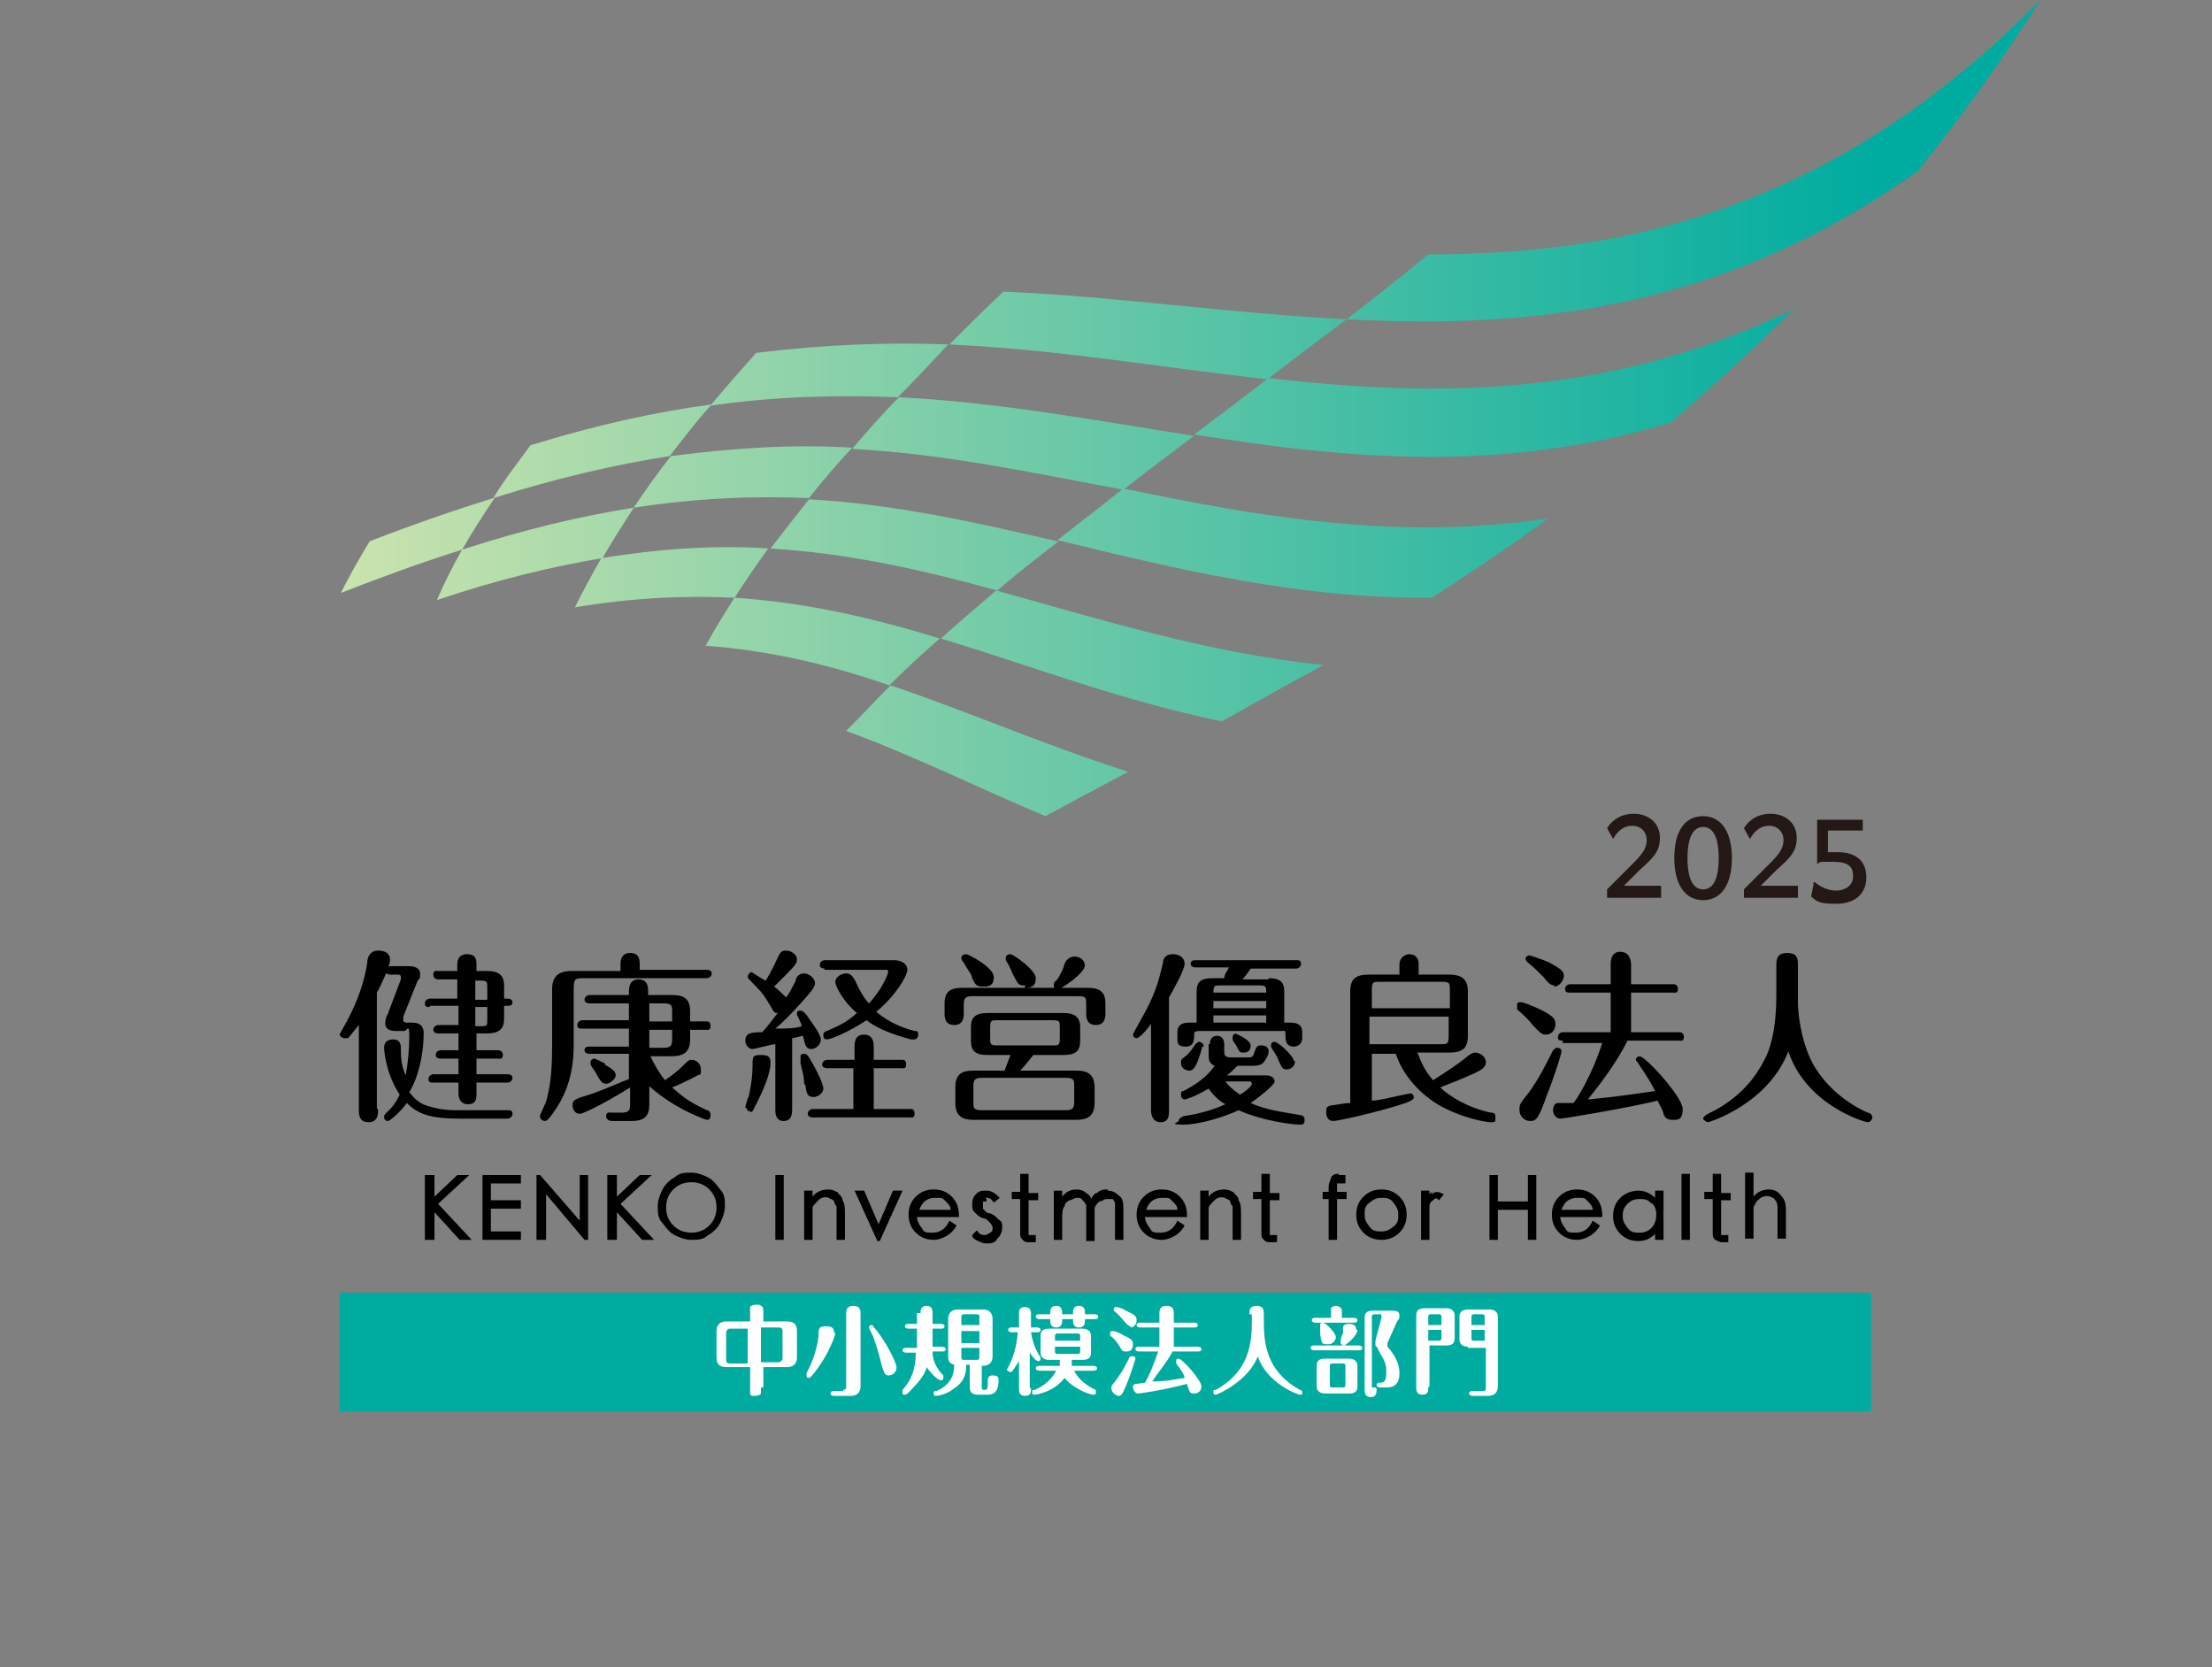 <?xml version="1.0" encoding="UTF-8"?>
<svg id="_ロゴ" xmlns="http://www.w3.org/2000/svg" xmlns:xlink="http://www.w3.org/1999/xlink" version="1.1" viewBox="0 0 184.3 138.9">
  <rect x="0" y="0" width="184.3" height="138.9" fill="#808080" stroke="none"/>
  <!-- Generator: Adobe Illustrator 29.6.0, SVG Export Plug-In . SVG Version: 2.1.1 Build 207)  -->
  <defs>
    <style>
      .st0 {
        fill: none;
      }

      .st1 {
        fill: #231815;
      }

      .st2 {
        fill: #fff;
      }

      .st3 {
        fill: #00aca0;
      }

      .st4 {
        fill: url(#_名称未設定グラデーション);
      }
    </style>
    <linearGradient id="_名称未設定グラデーション" data-name="名称未設定グラデーション" x1="28.4" y1="85.4" x2="170.2" y2="85.4" gradientTransform="translate(0 119.4) scale(1 -1)" gradientUnits="userSpaceOnUse">
      <stop offset="0" stop-color="#cbe3ae"/>
      <stop offset=".9" stop-color="#00aca0"/>
    </linearGradient>
  </defs>
  <rect class="st0" width="184.3" height="138.9"/>
  <g>
    <path class="st4" d="M160,14.1c-16.5,11.8-32.5,13.3-47.8,12.5,2.2-1.7,4.5-3.5,6.8-5.4,16.7,0,34-3.9,51-21.2-3.3,5.2-6.7,9.9-10.1,14.1h.1ZM112.2,26.6c-9.9-.5-19.1-1.9-28.6-2.3-1.6,1.5-3.1,3-4.5,4.4,8.9.4,17.5,1.9,26.5,2.9,2.1-1.6,4.3-3.3,6.6-5ZM79.1,28.7c-5.1-.2-10.4,0-16.1.7-1.3,1.5-2.6,2.9-3.8,4.4,5.5-.8,10.7-.9,15.6-.7,1.4-1.4,2.8-2.9,4.2-4.4h0ZM149.6,25.7c-15.5,7.5-30.1,7.4-43.9,5.8-2.1,1.6-4.2,3.2-6.2,4.7,12.5,2,25.6,3.3,39.7-1,3.4-2.9,6.9-6.1,10.4-9.6h0ZM59.3,33.7c-4.6.6-9.6,1.7-15.1,3.4-1.1,1.5-2.2,2.9-3.1,4.4,5.4-1.7,10.2-2.8,14.7-3.5,1.1-1.4,2.2-2.9,3.5-4.3ZM41.1,41.5c-3.2,1-6.7,2.2-10.3,3.6-.9,1.5-1.7,2.9-2.4,4.3,3.6-1.4,6.9-2.6,10.1-3.6.8-1.4,1.7-2.8,2.7-4.3h-.1ZM99.4,36.3c-8.3-1.3-16.3-2.8-24.5-3.2-1.4,1.4-2.7,2.9-3.9,4.3,7.7.4,15,2,22.6,3.4,1.9-1.5,3.8-2.9,5.9-4.5h0ZM71,37.3c-4.8-.3-9.7,0-15.1.7-1.1,1.4-2.1,2.8-3.1,4.3,5.2-.8,10-1,14.6-.8,1.1-1.4,2.3-2.8,3.6-4.2ZM129,43.2c-12.7,1.9-24.3-.2-35.4-2.5-1.9,1.5-3.7,2.9-5.5,4.3,9.9,2.4,20.1,4.9,31.2,4.8,3.1-2,6.4-4.2,9.7-6.6ZM52.8,42.3c-4.4.7-9.1,1.8-14.3,3.5-.8,1.4-1.5,2.8-2.1,4.2,5-1.7,9.6-2.8,13.8-3.5.8-1.4,1.7-2.8,2.6-4.2ZM88.1,45.1c-6.9-1.6-13.6-3.1-20.7-3.5-1.1,1.4-2.2,2.8-3.2,4.1,6.6.4,12.7,1.8,18.9,3.5,1.6-1.4,3.3-2.7,5.1-4.1h0ZM64.1,45.7c-4.4-.3-9,0-14,.8-.8,1.4-1.5,2.7-2.2,4.1,4.8-.8,9.2-1,13.3-.8.9-1.4,1.8-2.7,2.8-4.1h.1ZM110.2,55.4c-9.6-1-18.5-3.8-27.2-6.2-1.6,1.4-3.2,2.7-4.6,4,7.6,2.3,15.1,5.2,23.4,6.9,2.7-1.5,5.5-3.1,8.5-4.7h-.1ZM94,64.3c-6.9-2.2-13.3-5-19.8-7.2-1.3,1.3-2.5,2.6-3.7,3.8,5.5,2,10.9,4.7,16.6,7.1,2.2-1.2,4.5-2.4,6.9-3.7ZM78.3,53.2c-5.5-1.7-11.1-3-17.1-3.4-.9,1.4-1.7,2.7-2.4,4,5.4.4,10.4,1.6,15.3,3.3,1.3-1.3,2.7-2.6,4.2-3.9Z"/>
    <g>
      <g>
        <g>
          <path d="M31.5,92.5c0,.3,0,1-.8,1s-.8-.7-.8-1v-7.1c-.5.6-.8,1-.9,1.1,0,0-.2,0-.3,0-.2,0-.4-.2-.4-.3s0,0,.2-.4c1-1.7,1.8-3.6,2.1-5.6,0-.4.2-1,.9-1s1,.3,1,.8-.9,2.4-1.1,2.7v9.6h0ZM42.3,92.5c.2,0,.4,0,.4.3s-.3.4-.4.4h-4c-2.5,0-3.5-.4-4.4-1.3-.6.8-1.4,1.5-1.6,1.5s-.3-.2-.3-.3,0-.2.2-.4c.7-.6,1-1.3,1.1-1.5-1.2-1.8-1.3-3.8-1.3-3.9,0-.5.3-.7.8-.7s.6.4.6.7c0,.7,0,1.4.4,2.3.2-1.1.3-2.2.3-3.3s-.2-.4-.4-.4h-.7c-.9,0-.9-.5-.9-.6s0-.5.2-.8l1.1-2.9v-.2c0-.2-.2-.2-.3-.2h-.6c0,0-.4,0-.4-.3s.3-.4.4-.4h1.6c.5,0,.9.2.9.6s0,.4-.2.6l-1.2,3c0,0,0,.2,0,.3,0,.2.2.2.3.2h.4c.9,0,1,.5,1,.9,0,1.6-.4,3.6-1.2,4.9.4.5.8.9,1.4,1.1.9.3,1.8.4,2.3.4h4.6ZM35.8,83.9c-.2,0-.4,0-.4-.3s.3-.4.4-.4h2.3v-1.6h-1.6c0,0-.4,0-.4-.4s.3-.3.4-.3h1.6v-.5c0-.2,0-.9.8-.9s.8.5.8.9v.5h.9c1.1,0,1.4.5,1.4,1.2v1.1h.3c0,0,.4,0,.4.3s-.3.3-.4.3h-.3v1.1c0,.8-.4,1.2-1.4,1.2h-.9v1.4h1.8c0,0,.4,0,.4.4s-.3.3-.4.3h-1.8v1.3h2.6c0,0,.4,0,.4.3s-.3.4-.4.4h-2.6v.9c0,.4,0,.9-.7.9s-.8-.6-.8-.9v-.9h-2.1c-.2,0-.4,0-.4-.3s.3-.4.4-.4h2.1v-1.3h-1.5c0,0-.4,0-.4-.3s.3-.4.4-.4h1.5v-1.4h-1.7c0,0-.4,0-.4-.3s.3-.4.4-.4h1.7v-1.6h-2.4ZM40.6,83.2v-.9c0-.5,0-.6-.6-.6h-.4v1.6h1ZM39.6,83.9v1.6h.4c.6,0,.6,0,.6-.6v-1h-1Z"/>
          <path d="M51.7,80.8v-.4c0-.3,0-1,.8-1s.8.6.8,1v.4h5.6c0,0,.4,0,.4.3s-.3.4-.4.4h-10.3c-.6,0-.8,0-.8.8v4.6c0,1,0,3.5-1.7,5.8-.2.3-.5.7-.7.7s-.4-.2-.4-.3v-.2c.2-.4.3-.7.5-1.1.3-1.1.5-2.3.5-4.5v-4.9c0-1,.5-1.5,1.6-1.5h4.1ZM54.1,92c0,.9-.3,1.4-1.5,1.4h-1.6c0,0-.5,0-.5-.4s.3-.3.5-.3h.8c.6,0,.7-.2.7-.7v-1.4c-1.4.9-3.8,2.2-4.2,2.2s-.6-.4-.6-.7,0-.5,1.1-.8c.7-.2,1.9-.7,3.1-1.2,0,0,.5-.2.5-.2h0v-2.1h-3.3c0,0-.4,0-.4-.3s.3-.3.4-.3h3.3v-1.5h-3.9c-.2,0-.4,0-.4-.3s.3-.4.4-.4h3.9v-1.4h-3.3c0,0-.4,0-.4-.3s.3-.4.4-.4h3.3v-.3c0-.2,0-1,.8-1s.8.7.8,1v.3h2c1.1,0,1.5.4,1.5,1.4v.8h1.3c.2,0,.4,0,.4.4s-.3.3-.4.3h-1.3v.8c0,1.1-.6,1.4-1.5,1.4h-1.8c.3.7.8,1.5,1.2,2,.6-.4,1.1-.8,1.5-1.2.4-.4.5-.5.7-.5.4,0,.8.3.8.8s0,.4-.3.5c-.5.3-1.8.9-2.1,1,.9.8,1.4,1.2,2.9,1.9,0,0,.3,0,.3.4s-.2.4-.3.4-2.7-.9-4.8-2.8v1.6h-.1ZM50.4,88.7c.7.4.9.6.9.9s-.5.7-.8.7-.5-.2-.9-1c0,0-.3-.4-.4-.6v-.2c0-.2.2-.3.3-.3s.7.3.9.4h0ZM54.1,85.1h1.9v-.8c0-.5,0-.7-.7-.7h-1.2v1.4h0ZM54.1,87.3h1.2c.6,0,.7-.2.7-.7v-.8h-1.9v1.5Z"/>
          <path d="M64.6,87c-.3,0-1.7.4-1.9.4-.3,0-.6-.3-.6-.7,0-.6.4-.7,1.4-.7.4-.4.9-1.1,1.3-1.6-.2,0-.3,0-.5-.4-.6-1-.7-1.2-1.4-1.9-.5-.5-.6-.6-.6-.7,0-.2.2-.4.3-.4s.9.6,1.2.7c.5-.8.7-1.3.8-1.5.4-.8.4-1,.9-1s.9.4.9.7,0,.4-1,1.4l-.9.9c.4.3.8.7,1,.9.3-.4.5-.8.8-1.4,0-.3.3-.6.7-.6s.9.4.9.8-.4.8-1.1,1.6c-1,1.1-1.6,1.7-2.2,2.2.6,0,1.7,0,2.2-.2,0-.2-.4-.9-.4-1,0-.2,0-.3.3-.3s.6.5.8.8c0,0,.9,1.2.9,1.6s-.4.8-.8.8-.5-.2-.7-1.1c0,0-.8.2-.9.2v5.9c0,.3,0,1-.7,1s-.7-.7-.7-.9v-5.6h0ZM62.1,92.3c0-.2.2-.8.3-1,.2-1,.3-1.7.3-2.5s0-.9.7-.9.8.2.8.7-.3,1.6-1,3-.5,1-.7,1-.3-.2-.3-.3h0ZM67,90.3c0-.7-.2-1.2-.3-1.7,0,0,0-.4,0-.5,0-.2,0-.3.3-.3s.4.3.7.8c.3.5.9,1.7.9,2.1s-.5.7-.8.7c-.6,0-.6-.4-.7-1h0ZM71.2,89h-2.3c0,0-.4,0-.4-.3s.3-.4.4-.4h2.3v-1.1c0-.3,0-1,.8-1s.8.8.8,1v1.1h2.3c.2,0,.4,0,.4.4s-.3.3-.4.3h-2.3v3.4h3c.2,0,.4,0,.4.4s-.3.3-.4.3h-8.1c0,0-.4,0-.4-.3s.3-.4.4-.4h3.4v-3.4h0ZM68.7,80.7c0,0-.4,0-.4-.3s.3-.4.4-.4h5.8c.6,0,1.1.3,1.1.8s-1,2.2-2.6,3.5c1.1.9,2.1,1.3,3.2,1.6.2,0,.3,0,.3.3s-.2.4-.3.4h-.3c-1.9-.5-3.1-1.1-3.7-1.6-1.5,1-3,1.6-3.3,1.6s-.3-.2-.3-.4.2-.3.3-.3c1.1-.5,1.6-.7,2.5-1.5-1.1-.9-1.8-2.2-1.8-2.6s.5-.7.9-.7.6.3.8.7c.4.9.8,1.5,1.1,1.8,1.2-1.3,1.6-2.5,1.6-2.6,0-.2,0-.2-.3-.2h-5Z"/>
          <path d="M80.3,84.4c0,.3,0,1-.8,1s-.8-.7-.8-1v-.8c0-1,.5-1.3,1.5-1.3h10.4c1.1,0,1.5.4,1.5,1.3v.8c0,.3,0,1-.8,1s-.8-.7-.8-1v-.7c0-.6,0-.7-.7-.7h-8.8c-.6,0-.7.2-.7.7,0,0,0,.7,0,.7ZM86.1,87.9c-.5.6-.8,1-1.1,1.3h4.7c.9,0,1.5.3,1.5,1.4v1.3c0,.9-.4,1.4-1.5,1.4h-8.6c-.9,0-1.5-.3-1.5-1.4v-1.3c0-1,.4-1.4,1.5-1.4h2.6c.2-.5.4-1.1.5-1.3h-1.9c-1,0-1.4-.3-1.4-1.2v-1.1c0-.8.3-1.2,1.4-1.2h6.3c.9,0,1.4.3,1.4,1.2v1.1c0,.8-.3,1.2-1.4,1.2h-2.5ZM81.8,82.2c-.5,0-.6-.3-.8-.7,0-.3-.4-.7-.7-1.3-.2-.2-.2-.3-.2-.4,0-.2.2-.3.4-.3s2.3,1.1,2.3,1.9-.5.8-.9.8h-.1ZM89.5,90.5c0-.5,0-.7-.7-.7h-7c-.6,0-.7.2-.7.7v1.3c0,.5,0,.7.7.7h7c.6,0,.7-.2.7-.7v-1.3ZM88.3,85.6c0-.5,0-.6-.6-.6h-4.6c-.5,0-.6,0-.6.6v.9c0,.5,0,.6.6.6h4.6c.5,0,.6,0,.6-.6v-.9ZM85.3,82.1c-.5,0-.5-.2-.9-.9-.2-.5-.4-.9-.6-1.2v-.2c0-.2.2-.3.4-.3s2.1,1.3,2.1,2-.4.8-.9.8v-.2ZM90.4,80.4c0,.7-2,2-2.2,2s-.4,0-.4-.3,0-.2.3-.5c.3-.5.5-.9.6-1.3.2-.5.6-.6.8-.6.5,0,.9.3.9.8h0Z"/>
          <path d="M97.4,92.5c0,.4,0,1-.7,1s-.8-.7-.8-1v-7.2c-.4.6-1,1.2-1.2,1.2s-.3-.2-.3-.3.7-1.3.8-1.5c.9-1.6,1.3-2.7,1.7-4.5,0-.3.2-.7.8-.7s1,.3,1,.8-.9,2.1-1.3,2.8v9.5h0ZM105.7,81.5c.8,0,1.3.2,1.3,1.1v2.6h.4c.4,0,1.1,0,1.1.8v.5c0,.5-.4.7-.7.7-.7,0-.7-.6-.7-1s0-.3-.5-.3h-6.6c-.2,0-.5,0-.5.2,0,.5,0,1.1-.7,1.1s-.7-.3-.7-.7v-.5c0-.8.7-.8,1.1-.8h.5v-2.6c0-.9.5-1.1,1.3-1.1h1c0-.3.3-.7.4-.9h-2.8c0,0-.4,0-.4-.3s.3-.3.4-.3h8.4c.2,0,.4,0,.4.3s-.3.4-.4.4h-3.8c-.4.6-.5.7-.7.9h2.3-.1ZM100.8,87c0-.4.2-.7.6-.7s.6.3.6.7v.5c0,.4,0,.6.6.6h1.3c.4,0,.5,0,.6-.4.2-.5.2-.6.6-.6s.6.2.6.5-.2.6-.4.9c-.2.2-.4.3-1,.3h-1.2c-.5.5-.6.6-.9.8h3.3c.4,0,.7.2.7.5s-1.4,1.4-2,1.8c1.4.6,2.4.7,4.1,1,0,0,.4,0,.4.4s-.2.4-.4.4c-.6,0-3.1-.3-5.1-1.2-1.3.6-3.3,1.2-4.6,1.2s-.4-.2-.4-.3c0-.2.2-.3.4-.4,1.3-.2,2.4-.5,3.5-1-.4-.2-.9-.6-1.4-1.3-1.2.7-1.9.9-2,.9-.2,0-.3-.2-.3-.4s0-.3.2-.3c1.4-.7,2.2-1.5,2.6-2.1-.5-.2-.5-.6-.5-.9v-.9ZM100.2,87.1c0,0-.2.8-.4,1.3-.2.5-.4.8-.7.8s-.7-.2-.7-.6,0-.3.5-.7c.3-.3.5-.6.7-.9,0,0,.2-.2.3-.2.2,0,.4.2.4.4h-.1ZM105.5,82.7c0-.5,0-.6-.6-.6h-3.2c-.5,0-.6,0-.6.6,0,0,4.4,0,4.4,0ZM105.5,84v-.6h-4.4v.6h4.4ZM105.5,85.2v-.6h-4.4v.6h4.4ZM102.1,90.1c.2.3.5.6,1.2,1.1.4-.2,1-.7,1-.9s-.2-.2-.2-.2h-2ZM102.9,86.1s1.3.5,1.3,1-.3.6-.6.6-.3,0-.6-.6c0,0-.3-.4-.3-.5v-.2c0-.2.2-.3.3-.3h-.1ZM107.9,88.4c0,.4-.3.7-.7.7s-.4-.2-.7-.8c0-.2-.6-1-.6-1.1,0-.2,0-.4.3-.4s1.6,1.2,1.6,1.6h0Z"/>
          <path d="M118.1,87.7c.2.5.5,1.4,1.3,2.3,1.1-.7,2-1.3,2.5-1.7.6-.5.8-.6,1-.6.5,0,.9.4.9.8s-.3.6-.9.9c-1.1.5-2.4,1-2.9,1.2.7.7,2.3,1.7,4.2,2.1.2,0,.4,0,.4.4s0,.4-.4.4-2.1-.3-3.9-1.2c-2.1-1.1-3.5-2.9-4-4.5h-2v3.9c.6,0,1.7-.3,2.2-.4l1-.2c.2,0,.3.2.3.3s0,.3-1,.6c-1.8.6-5.3,1.4-5.7,1.4s-.6-.3-.6-.7,0-.5.4-.6c.2,0,1.1-.2,1.6-.2v-9.3c0-1.1.5-1.4,1.6-1.4h2.5v-.8c0-.8.7-.9.8-.9.5,0,.8.3.8.8v.9h2.5c1,0,1.6.3,1.6,1.4v3.7c0,1.1-.5,1.4-1.6,1.4h-2.7,0ZM114.2,84h6.6v-1.5c0-.6,0-.7-.7-.7h-5.1c-.6,0-.7,0-.7.7v1.5h-.1ZM120.7,84.7h-6.6v2.3h5.9c.6,0,.7,0,.7-.7v-1.6Z"/>
          <path d="M128.7,86.2q-.3,0-1-.8c-.3-.4-.8-.9-1.3-1.3,0,0,0-.2,0-.3,0-.2,0-.3.3-.3s.9.3,1.4.5c1.3.6,1.5.9,1.5,1.3,0,.6-.4.9-.8.9ZM130.1,87.6c0,.2-.6,2.1-1.2,3.6-.7,2-.9,2.2-1.4,2.2s-.9-.4-.9-.9,0-.5.8-1.5c.8-1.1,1.4-2.3,2-3.5,0,0,.2-.2.3-.2s.4,0,.4.3ZM129.5,82.1c-.3,0-.5-.2-.9-.7-.4-.4-.9-.9-1.3-1.2,0,0-.2-.2-.2-.3,0-.2.2-.3.3-.3s1,.3,1.7.6c.9.5,1.2.7,1.2,1.1s-.4.9-.8.9h0ZM130.2,86.7c-.2,0-.4,0-.4-.3s.3-.4.4-.4h4v-3.3h-3.4c-.2,0-.4,0-.4-.3s.3-.4.4-.4h3.4v-1.6c0-.3,0-1.1.8-1.1s.9.8.9,1.1v1.6h3.5c.1,0,.4,0,.4.4s-.3.3-.4.3h-3.5v3.3h4c.1,0,.4,0,.4.4s-.3.3-.4.3h-4.3c-.9,1.8-2.1,3.4-3.3,4.9,2.2-.2,3.5-.4,5.6-.7-.6-1.2-1.3-2.1-1.4-2.3-.1-.2-.2-.2-.2-.3,0-.2.2-.3.3-.3.5,0,3.6,3.4,3.6,4.4s-.5.9-.9.9-.6-.2-.7-.5c0-.2-.4-.9-.5-1.1-2.4.6-7.8,1.5-8.1,1.5s-.6-.3-.6-.7.2-.6.4-.6.9,0,1.3,0c.2-.2,1.5-2.2,2.4-5h-3.5.2Z"/>
          <path d="M148,80.5c0-.5,0-1.1.9-1.1s.9.5.9,1.1v2.9c0,1.7.5,4,1.4,5.5.8,1.3,2.2,2.8,4.4,3.8.2,0,.4.2.4.4s-.2.4-.4.4-5.1-1.4-6.6-5.9c-1.7,4.4-6.6,5.9-6.7,5.9s-.4-.2-.4-.3.2-.3.4-.4c1.5-.7,3.4-2,4.6-4.3.3-.5,1.1-2,1.1-5.6v-2.3h0Z"/>
        </g>
        <g>
          <polygon points="39.1 97.9 38.1 97.9 36.2 99.7 36.2 97.9 35.4 97.9 35.4 103.3 36.2 103.3 36.2 101 38.3 103.3 38.3 103.3 39.3 103.3 36.5 100.3 39.1 97.9"/>
          <polygon points="40.2 103.3 43.4 103.3 43.4 102.6 40.9 102.6 40.9 100.7 43.4 100.7 43.4 100 40.9 100 40.9 98.6 43.4 98.6 43.4 97.9 40.2 97.9 40.2 103.3"/>
          <polygon points="48.3 101.7 45 97.9 44.7 97.9 44.7 103.3 45.5 103.3 45.5 99.5 48.7 103.3 49 103.3 49 97.9 48.3 97.9 48.3 101.7"/>
          <polygon points="54.3 97.9 53.3 97.9 51.4 99.7 51.4 97.9 50.6 97.9 50.6 103.3 51.4 103.3 51.4 101 53.5 103.3 53.5 103.3 54.5 103.3 51.7 100.3 54.3 97.9"/>
          <path d="M59,98.1c-.4-.2-.9-.4-1.4-.4s-1,0-1.4.4c-.4.2-.8.6-1,1s-.4.9-.4,1.4,0,1,.4,1.4c.3.4.6.8,1,1s.9.4,1.4.4,1,0,1.4-.4c.4-.2.8-.6,1-1s.4-.9.4-1.4,0-1-.4-1.4c-.3-.4-.6-.8-1-1ZM59.7,100.6c0,.6-.2,1.1-.6,1.5-.4.4-.9.6-1.5.6s-1.1-.2-1.5-.6-.6-.9-.6-1.5.2-1.1.6-1.5c.4-.4.9-.6,1.5-.6s1.1.2,1.5.6.6.9.6,1.5Z"/>
          <rect x="64.6" y="97.9" width=".7" height="5.4"/>
          <path d="M69.8,99.4c-.2-.2-.5-.3-.8-.3-.5,0-1,.2-1.3.6v-.5h-.7v4.1h.7v-2.5c0-.2,0-.3.2-.5s.3-.3.4-.4c.3-.2.7-.2.9,0,0,0,.2,0,.3.2,0,0,0,.2.2.4v2.8h.7v-2.1c0-.5,0-.9-.2-1.2,0-.3-.3-.5-.5-.7h.1Z"/>
          <polygon points="73.2 102 72 99.2 71.2 99.2 73.1 103.4 73.3 103.4 75.2 99.2 74.4 99.2 73.2 102"/>
          <path d="M79.9,101.3c0-.7-.2-1.2-.6-1.6s-.9-.6-1.5-.6-1.1.2-1.5.6-.6.9-.6,1.5.2,1.1.6,1.5.9.6,1.5.6,1.5-.4,1.9-1.2h0l-.6-.4h0c-.3.7-.8,1-1.4,1s-.7,0-.9-.4c-.2-.2-.4-.6-.4-.9h3.5ZM76.6,100.8c.2-.6.6-1,1.3-1s.6,0,.9.3.4.4.4.7h-2.6Z"/>
          <path d="M82.1,99.8c.2,0,.5,0,.7.4h0l.5-.4h0c-.4-.4-.7-.6-1.1-.6s-.6,0-.9.3c-.2.2-.3.5-.3.8s0,.5.2.7.4.4.7.5c.3,0,.5.3.6.4,0,0,.2.2.2.4s0,.3-.2.4c0,0-.3.2-.4.2-.2,0-.5,0-.7-.4h0l-.4.4h0c0,.3.3.4.5.5s.4.2.7.2.7,0,.9-.4c.2-.2.4-.5.4-.9s0-.5-.3-.7c-.2-.2-.4-.4-.7-.5-.3,0-.5-.3-.6-.4,0,0,0-.2,0-.3s0-.2,0-.3c0,0,.2,0,.3,0v-.2Z"/>
          <path d="M85.7,97.8h-.7v1.5h-.7v.6h.7v2.8c0,.3,0,.4.2.6s.3.2.6.2h.5v-.6h-.6v-2.9h.8v-.6h-.8v-1.5h0Z"/>
          <path d="M92.3,99.1c-.3,0-.6,0-.9.3-.2,0-.4.3-.5.5,0-.2-.2-.4-.4-.5-.2-.2-.5-.3-.8-.3-.5,0-.9.2-1.2.6v-.5h-.7v4.1h.7v-1.7c0-.5,0-.9.2-1.1,0-.2.2-.4.4-.5.2,0,.4-.2.6-.2s.4,0,.5.2c0,0,.2.2.3.4v3h.7v-1.6c0-.5,0-.8,0-1.1,0-.2.2-.4.4-.6.2,0,.4-.2.6-.2s.4,0,.5,0c0,0,.2.2.2.4v3h.7v-2.2c0-.8,0-1.3-.4-1.5-.3-.3-.6-.4-.9-.4v-.2Z"/>
          <path d="M98.9,101.3c0-.7-.2-1.2-.6-1.6s-.9-.6-1.5-.6-1.1.2-1.5.6-.6.9-.6,1.5.2,1.1.6,1.5.9.6,1.5.6,1.5-.4,1.9-1.2h0l-.6-.4h0c-.3.7-.8,1-1.4,1s-.7,0-.9-.4c-.2-.2-.4-.6-.4-.9h3.5ZM95.5,100.8c.2-.6.6-1,1.3-1s.6,0,.9.3.4.4.4.7h-2.6Z"/>
          <path d="M102.8,99.4c-.2-.2-.5-.3-.8-.3-.5,0-1,.2-1.3.6v-.5h-.7v4.1h.7v-2.5c0-.2,0-.3.2-.5s.3-.3.4-.4c.3-.2.7-.2.9,0,0,0,.2,0,.3.2,0,0,0,.2.2.4v2.8h.7v-2.1c0-.5,0-.9-.2-1.2,0-.3-.3-.5-.5-.7h.1Z"/>
          <path d="M105.8,97.8h-.7v1.5h-.7v.6h.7v2.8c0,.3,0,.4.2.6s.3.2.6.2h.5v-.6h-.6v-2.9h.8v-.6h-.8v-1.5h0Z"/>
          <path d="M111.6,97.8c-.3,0-.5,0-.7.3,0,.2-.2.4-.2.8v.4h-.5v.6h.5v3.4h.7v-3.4h.8v-.6h-.8v-.7h.2c.2,0,.3,0,.5,0h0v-.7h0c-.2,0-.4,0-.6,0h0Z"/>
          <path d="M115.1,99.1c-.6,0-1.1.2-1.5.6s-.6.9-.6,1.5.2,1.1.6,1.5.9.6,1.5.6,1.1-.2,1.5-.6.6-.9.6-1.5-.2-1.1-.6-1.5-.9-.6-1.5-.6ZM115.1,99.8c.4,0,.7,0,1,.4s.4.6.4,1,0,.7-.4,1-.6.4-1,.4-.7,0-1-.4-.4-.6-.4-1,0-.7.4-1,.6-.4,1-.4Z"/>
          <path d="M119.3,99.3l-.2.2v-.3h-.7v4.1h.7v-2.7c0-.2,0-.4.3-.6.2-.2.3-.2.5,0h0l.4-.5h0c-.4-.2-.7-.3-1,0h0Z"/>
          <polygon points="127.3 100.1 124.8 100.1 124.8 97.9 124.1 97.9 124.1 103.3 124.8 103.3 124.8 100.8 127.3 100.8 127.3 103.3 128 103.3 128 97.9 127.3 97.9 127.3 100.1"/>
          <path d="M133.5,101.3c0-.7-.2-1.2-.6-1.6-.4-.4-.9-.6-1.5-.6s-1.1.2-1.5.6-.6.9-.6,1.5.2,1.1.6,1.5c.4.4.9.6,1.5.6s1.5-.4,1.9-1.2h0l-.6-.4h0c-.3.7-.8,1-1.4,1s-.7,0-.9-.4c-.2-.2-.4-.6-.4-.9h3.5ZM130.1,100.8c.2-.6.6-1,1.3-1s.6,0,.9.3c.2.2.4.4.4.7h-2.6,0Z"/>
          <path d="M137.9,99.8c-.4-.4-.9-.6-1.4-.6s-1.1.2-1.5.6-.6.9-.6,1.5.2,1.1.6,1.5c.4.4.9.6,1.5.6s1-.2,1.4-.6v.5h.7v-4.1h-.7v.5h0ZM137.6,100.2c.3.3.4.6.4,1s-.1.8-.4,1.1c-.3.3-.6.4-1,.4s-.7,0-1-.4-.4-.6-.4-1,.1-.7.4-1c.3-.3.6-.4,1-.4s.7,0,1,.4h0Z"/>
          <rect x="140.1" y="97.8" width=".7" height="5.5"/>
          <path d="M143.4,97.8h-.7v1.5h-.7v.6h.7v2.8c0,.3,0,.4.2.6.1,0,.3.2.6.2h.5v-.6h-.6v-2.9h.8v-.6h-.8v-1.5h0Z"/>
          <path d="M148.7,100.1c-.1-.3-.3-.5-.5-.7s-.5-.3-.8-.3c-.5,0-1,.2-1.3.6v-2h-.7v5.5h.7v-2.5c0-.2.1-.3.2-.5.1-.2.3-.3.4-.4.3-.2.7-.2,1,0,.1,0,.2.2.3.3,0,0,.1.3.1.4v2.7h.7v-2.1c0-.5,0-.9-.2-1.2v.2Z"/>
        </g>
        <g>
          <rect class="st3" x="28.3" y="107.7" width="127.6" height="9.9"/>
          <g>
            <path class="st2" d="M63.4,115.6v.5c0,.1-.3.2-.5.2s-.3,0-.4-.1c0-.1,0-.2,0-.6v-1.7h-2c-.6,0-.8-.3-.8-.8v-2.2c0-.4.2-.8.8-.8h2v-1.2c0-.1.3-.2.5-.2s.3,0,.4.1c.2.1.2.2.2.6v.7h2c.6,0,.8.3.8.8v2.2c0,.4-.2.8-.8.8h-2v1.7h0ZM62.3,110.7h-1.5c-.2,0-.3.2-.3.3v2.3c0,.1,0,.3.3.3h1.5v-2.9h0ZM63.4,113.5h1.5c0,0,.3-.1.3-.3v-2.3c0-.1,0-.3-.3-.3h-1.5v2.9h0Z"/>
            <path class="st2" d="M69.6,111c0,.4-.7,1.9-1.2,2.6-.2.3-.8,1.2-1,1.2s-.2-.1-.2-.2v-.2c.6-1.1.9-2.2,1-3.1,0-.6,0-.8.6-.8s.7.2.7.6h0ZM70.2,115.8c.3,0,.3-.1.3-.3v-6c0-.3,0-.7.6-.7s.6.4.6.7v6c0,.4-.2.8-.8.8h-1.4s-.3,0-.3-.2.2-.2.3-.2h.8,0ZM74.1,114.6c-.4,0-.4-.2-.6-.7-.2-.8-.4-1.6-.7-2.4,0-.1-.4-.8-.4-.9,0,0,0-.2.2-.2s0,0,.4.4c1.1,1.4,1.7,2.9,1.7,3.1,0,.5-.4.7-.7.7h0Z"/>
            <path class="st2" d="M76.7,109.4c0-.2,0-.6.5-.6s.5.4.5.6v.9h.7s.3,0,.3.2-.2.2-.3.2h-.7v1.5h.8s.3,0,.3.2-.2.2-.3.2h-.8c0,1.1.7,1.8.9,2v.2q0,.2-.2.2c-.2,0-.7-.4-1.2-1.1,0,.2-.3.9-1.1,1.7-.2.2-.5.6-.7.6s-.2,0-.2-.2v-.2c1-1.1,1.1-2.3,1.1-3.1h-.8s-.3,0-.3-.2.2-.2.3-.2h.9v-1.6h-.7s-.3,0-.3-.2.2-.2.3-.2h.7v-.9h.3ZM80.5,113.7c0,.4,0,1.3-.9,1.9-.7.6-1.5.7-1.6.7s-.2,0-.2-.2,0-.2.2-.2c1.5-.6,1.5-1.8,1.5-2.2-.5-.1-.5-.5-.5-.7v-3.1c0-.4.2-.8.8-.8h2.1c.6,0,.8.4.8.8v3.1c0,.8-.7.8-.9.8v1.8c0,.1,0,.2.2.2s.3,0,.3-.5,0-.7.4-.7.5.1.5.4c0,.7-.2,1.2-.9,1.2h-.8c-.5,0-.7-.2-.7-.6v-1.9h-.3ZM80.1,110.4h1.5v-.7c0-.1,0-.2-.2-.2h-1.1q-.2,0-.2.2s0,.7,0,.7ZM81.6,110.9h-1.5v1h1.5v-1ZM81.6,112.3h-1.5v.8c0,.1,0,.2.2.2h1.1q.2,0,.2-.2s0-.8,0-.8Z"/>
            <path class="st2" d="M85.9,115.7c0,.3,0,.6-.5.6s-.5-.4-.5-.6v-2.3c-.3.5-.6.9-.6.9h-.2c0,0-.2-.1-.2-.2h0c.4-.7.8-1.7.9-3.1h-.5s-.3,0-.3-.2.2-.2.3-.2h.6v-1.1c0-.3,0-.6.5-.6s.5.4.5.6v1.1h.5s.3,0,.3.2-.2.2-.3.2h-.5c.2,1.2.6,1.8.8,2.1h0c0,.2,0,.3-.2.3-.2,0-.5-.4-.7-.7v2.9h0ZM86.6,114.2c0,0-.3,0-.3-.2s.2-.2.3-.2h1.7v-.5h-.9c-.4,0-.7-.2-.7-.6v-1.4c0-.4.2-.6.7-.6h2.8c.4,0,.7.2.7.6v1.4c0,.4-.2.6-.7.6h-.9v.5h1.8s.3,0,.3.2-.2.2-.3.2h-1.6c.3.7,1.1,1.3,1.8,1.6,0,0,0,.1,0,.2s0,.2-.2.2c-.4,0-1.8-.6-2.4-1.4-.9,1.2-2.4,1.4-2.5,1.4s-.2,0-.2-.2,0-.2.2-.2c.3-.1,1.3-.6,1.8-1.6h-1.6,0ZM89.4,109.5c0-.3,0-.7.5-.7s.5.4.5.7h.8s.3,0,.3.2-.2.2-.3.2h-.8c0,.3,0,.7-.5.7s-.5-.4-.5-.7h-.9c0,.3,0,.7-.5.7s-.5-.4-.5-.7h-.9s-.3,0-.3-.2.2-.2.3-.2h.9c0-.3,0-.7.5-.7s.5.4.5.7h.9ZM90,111.7v-.4q0-.2-.2-.2h-1.7q-.2,0-.2.2v.4s2.1,0,2.1,0ZM87.9,112.2v.4c0,.1,0,.2.2.2h1.7q.2,0,.2-.2v-.4s-2.1,0-2.1,0Z"/>
            <path class="st2" d="M93.8,112.6c-.2,0-.3,0-.5-.4-.3-.5-.6-.8-.8-.9v-.2c0-.1,0-.2.2-.2s.5.1,1,.4c.7.3.7.5.7.7,0,.5-.3.6-.5.6h0ZM94.6,113.2s-.3,1.1-.8,2.3c-.3.7-.4.8-.6.8s-.6-.3-.6-.6,0-.2.3-.6c.7-.9,1.1-1.8,1.2-2,0,0,0-.1.2-.1s.3,0,.3.2h0ZM94.2,110.5q-.2,0-.6-.5c-.2-.2-.3-.4-.8-.8h0c0-.2,0-.3.2-.3s.5.1,1,.4c.7.3.7.5.7.7,0,.4-.3.6-.5.6h0ZM96.6,112.2v-1.6h-1.6s-.3,0-.3-.2.2-.2.3-.2h1.6v-.7c0-.3,0-.7.6-.7s.6.4.6.7v.7h1.7s.3,0,.3.2-.2.2-.3.2h-1.7v1.6h2s.3,0,.3.2-.2.2-.3.2h-2.1c-.4.8-1.4,2-1.7,2.5,1.2,0,2-.2,2.7-.3,0-.2-.3-.7-.7-1.2v-.2c0-.1,0-.2.2-.2.3,0,1.9,1.8,1.9,2.3s-.4.6-.6.6-.3,0-.4-.2c0,0-.2-.5-.2-.6-2.3.6-4,.8-4.1.8-.2,0-.4-.3-.4-.5s0-.2.2-.3c0,0,.2,0,.8-.1.3-.5.7-1.4,1.1-2.6h-1.6s-.3,0-.3-.2.2-.2.3-.2h1.9-.2Z"/>
            <path class="st2" d="M104.1,109.5c0-.3,0-.7.6-.7s.6.4.6.7v.7c0,2.2.5,4.2,3,5.6,0,0,.2,0,.2.2s0,.2-.2.2c-.2,0-2.8-1-3.5-3.2-.8,2.1-3.4,3.2-3.5,3.2s-.2,0-.2-.2,0-.2.2-.2c2.5-1.4,3-3.4,3-5.6v-.7h-.2Z"/>
            <path class="st2" d="M113.2,112.1s.3,0,.3.2-.2.2-.3.2h-3.7s-.3,0-.3-.2.2-.2.3-.2h3.7ZM110.9,109.8v-.4c0-.2,0-.3,0-.4,0-.1.3-.2.4-.2.2,0,.4.1.5.3v.7h1s.3,0,.3.2-.2.2-.3.2h-3.2s-.3,0-.3-.2.2-.2.3-.2h1.2ZM113.1,115.5c0,.5-.3.6-.7.6h-2c-.4,0-.7-.2-.7-.6v-1.7c0-.5.3-.6.7-.6h2c.4,0,.7.2.7.6v1.7ZM110.5,112c-.4,0-.4-.2-.5-.8,0,0,0-.3,0-.6v-.2c0-.1,0-.2.2-.2.3,0,1.1.9,1.1,1.2s-.3.6-.6.6h0ZM112.1,113.8q0-.2-.2-.2h-.9q-.2,0-.2.2v1.6q0,.2.2.2h.9q.2,0,.2-.2v-1.6ZM113.1,110.8c0,.5-1,1.3-1.1,1.3s-.3-.1-.3-.2,0-.5.2-.8v-.5c0-.2.2-.3.5-.3s.6.1.6.5h.1ZM114.7,115.7c0,.3,0,.7-.5.7s-.5-.4-.5-.7v-5.9c0-.5.3-.6.7-.6h1.6c.4,0,.6.1.6.4s0,.2-.2.5l-.8,1.8v.2q0,0,0,.1c.9,1,1,1.8,1,2.2,0,1.2-.8,1.2-1.1,1.2h-.5s-.3,0-.3-.2.2-.2.3-.2c.3,0,.5-.1.5-.8s0-.8-.7-2c0-.2-.2-.2-.2-.3v-.4l.5-1.9v-.2c0-.1,0-.1-.2-.1h-.4q-.2,0-.2.2v5.9h.3Z"/>
            <path class="st2" d="M119,115.6c0,.3,0,.6-.5.6s-.5-.4-.5-.6v-6c0-.5.3-.6.7-.6h1.8c.4,0,.7.2.7.6v1.9c0,.5-.3.6-.7.6h-1.4v3.4h0ZM120.1,110.4v-.7q0-.2-.2-.2h-.7q-.2,0-.2.2v.7s1.1,0,1.1,0ZM119,110.8v.9h.9q.2,0,.2-.2v-.7h-1.1ZM122.3,112.2c-.4,0-.7-.2-.7-.6v-1.9c0-.5.4-.6.7-.6h1.8c.4,0,.7.2.7.6v5.8c0,.4-.2.8-.8.8h-1.3c0,0-.3,0-.3-.2s.2-.2.3-.2h.8c.3,0,.3-.1.3-.3v-3.3h-1.5ZM123.7,110.4v-.7q0-.2-.2-.2h-.7q-.2,0-.2.2v.7s1.1,0,1.1,0ZM122.6,110.8v.7c0,.1,0,.2.2.2h.9v-.9h-1.1Z"/>
          </g>
        </g>
      </g>
      <g>
        <path class="st1" d="M133.9,74.1l2.1-2.1c.8-.8,1.2-1.3,1.2-2s-.5-1.2-1.2-1.2-1.2.4-1.6,1.1l-.5-.9c.5-.8,1.3-1.2,2.2-1.2,1.3,0,2.2.8,2.2,2s-.6,1.7-1.7,2.7l-1.3,1.3h3.1v1h-4.5v-.8h0Z"/>
        <path class="st1" d="M139.5,71.5c0-2.3.9-3.5,2.4-3.5s2.4,1.3,2.4,3.5-.9,3.5-2.4,3.5-2.4-1.3-2.4-3.5ZM143.2,71.5c0-1.8-.5-2.6-1.3-2.6s-1.3.8-1.3,2.6.5,2.6,1.3,2.6,1.3-.8,1.3-2.6Z"/>
        <path class="st1" d="M145.3,74.1l2.1-2.1c.8-.8,1.2-1.3,1.2-2s-.5-1.2-1.2-1.2-1.2.4-1.6,1.1l-.5-.9c.5-.8,1.3-1.2,2.2-1.2,1.3,0,2.2.8,2.2,2s-.6,1.7-1.7,2.7l-1.3,1.3h3.1v1h-4.5v-.8h0Z"/>
        <path class="st1" d="M151.2,73.5c.5.4,1.1.7,1.8.7s1.4-.4,1.4-1.2-.4-1.2-1.7-1.2-1,0-1.3.2v-3.7h3.8v.9h-2.9v1.8h.8c1.5,0,2.4.7,2.4,2.1s-1,2.2-2.5,2.2-1.6-.2-2.1-.6l.2-1v-.2Z"/>
      </g>
    </g>
  </g>
</svg>